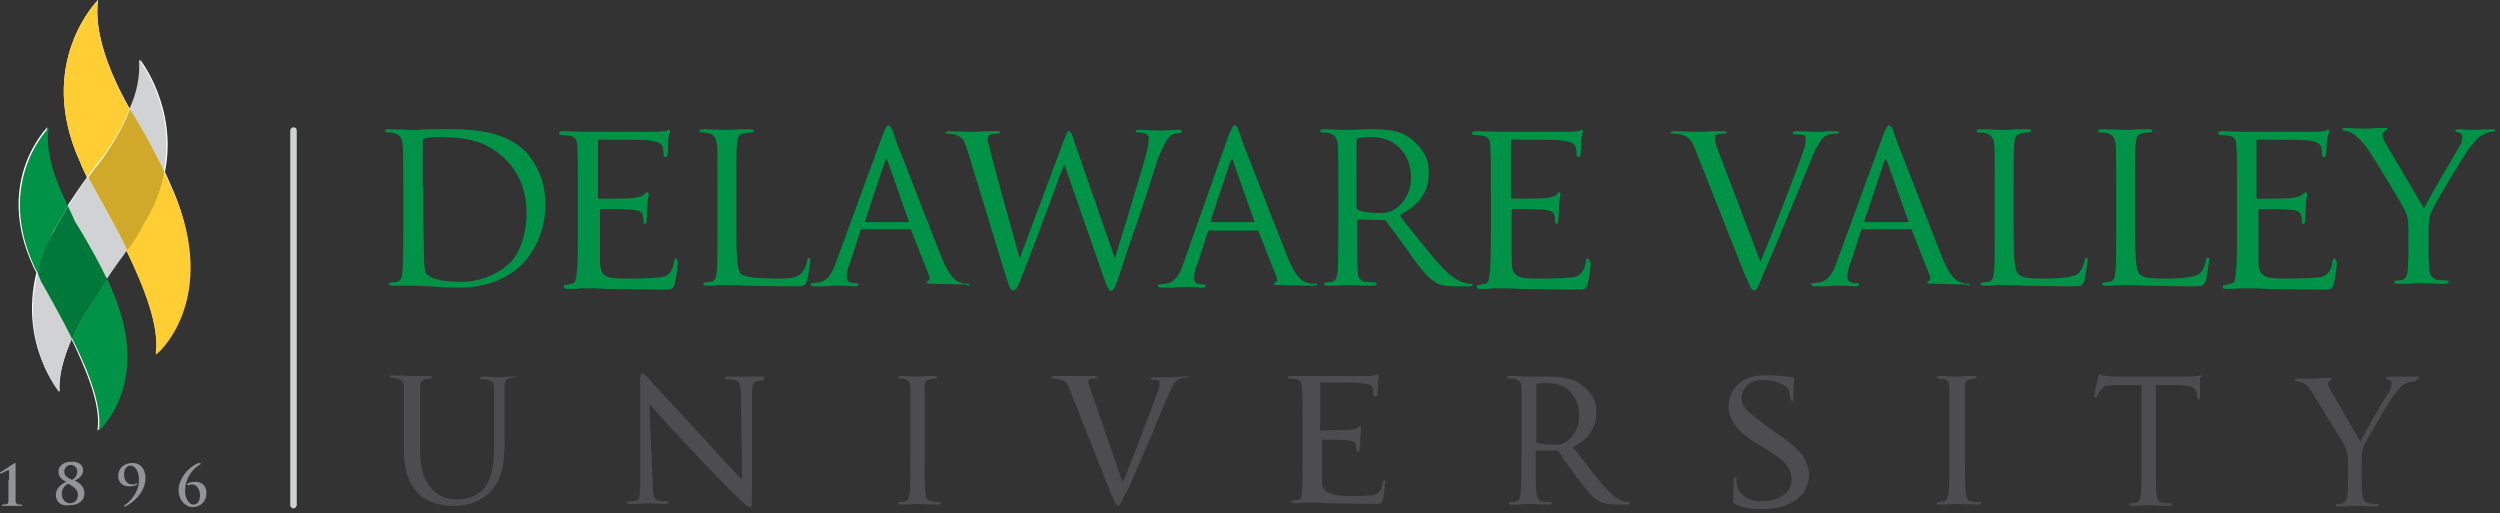 <?xml version="1.0" encoding="utf-8"?>
<!-- Generator: Adobe Illustrator 23.1.1, SVG Export Plug-In . SVG Version: 6.00 Build 0)  -->
<svg version="1.1" id="Layer_1" xmlns="http://www.w3.org/2000/svg" xmlns:xlink="http://www.w3.org/1999/xlink" x="0px" y="0px"
	 viewBox="0 0 385 79" style="enable-background:new 0 0 385 79;" xml:space="preserve">
   <rect x="0" y="0" width="385" height="79" fill="#333333" stroke="none"/>
   <title>Delvaware Valley University</title>
<style type="text/css">
	.st0{fill:#FFFFFF;}
	.st1{fill:#009348;}
	.st2{fill:#D0D2D3;}
	.st3{fill:#00783A;}
	.st4{fill:#FFCD34;}
	.st5{fill:#D0A92B;}
	.st6{fill:#929497;}
	.st7{fill:#4D4D4F;}
</style>
<g>
	<g>
		<path class="st0" d="M25.4,26.5c2-9.9-3.8-17.3-3.8-17.3c0.2,2.4-0.5,5.1-1.5,7.7c-0.1-0.1-0.1-0.2-0.2-0.3
			C16.9,11.3,14.4,5,15.1,0c0,0-9.8,9.7-2.7,25.1c0,0,0.3,0.8,1,2.2c-1.2,1.6-2.2,3.2-3.1,4.5c-2-4-3.6-8.5-3-12.2
			c0,0-8.3,8.2-2.2,21.4c0,0,0.1,0.3,0.5,1C2.9,53.2,9.2,60.3,9.2,60.3c-0.2-2.4,0.6-5.2,1.8-8.1c2.4,5,4.6,10.3,4,14.1
			c0,0,8.3-7.1,2.2-21.4c0,0-0.3-0.7-0.9-2c1-1.6,2.2-3.1,3.1-4.5c2.8,5.7,5.2,11.8,4.6,16.1c0,0,9.7-8.4,2.7-25.1
			C26.7,29.5,26.3,28.4,25.4,26.5z"/>
		<g>
			<path class="st1" d="M15.2,66.4c-0.1,0,8.3-7.1,2.2-21.4c0,0-0.3-0.8-0.9-2.1c-2,2.9-3.9,6.1-5.4,9.2
				C13.6,57.1,15.8,62.6,15.2,66.4z"/>
			<path class="st1" d="M10.5,31.8c-2-4-3.6-8.5-3-12.1c0,0-8.3,8.2-2.2,21.4c0,0,0.1,0.3,0.5,0.9c0.6-2.1,1.4-4.3,2.5-6.6
				C8.3,35.5,9.1,34,10.5,31.8z"/>
			<path class="st2" d="M13.5,27.3c-1.2,1.6-2.2,3.2-3,4.5c0.3,0.7,0.7,1.4,1,2.1c2.2,3.5,3.9,6.9,5,9c1-1.6,2.2-3.1,3.1-4.4
				c-2.1-4.3-4.5-8.2-5.9-11C13.6,27.4,13.5,27.4,13.5,27.3z"/>
			<path class="st2" d="M5.8,42.1C3,53.3,9.2,60.4,9.1,60.4c-0.2-2.4,0.7-5.3,2-8.3c-1.7-3.5-3.7-6.7-4.8-8.9
				C6,42.8,5.9,42.4,5.8,42.1z"/>
			<path class="st2" d="M21.4,9.2c0.2,2.4-0.3,5.1-1.5,7.6c2.3,3.6,4.1,7.1,5.3,9.6C27.2,16.5,21.4,9.2,21.4,9.2z"/>
			<path class="st3" d="M10.5,31.8c-1.4,2.2-2.2,3.7-2.2,3.7C7,37.8,6.2,40,5.8,42.1c0.1,0.3,0.3,0.7,0.5,1.2
				c1.2,2.2,3.1,5.4,4.8,8.9c1.4-3.1,3.5-6.3,5.4-9.2c-1-2.1-2.8-5.5-5-9C11.2,33.2,10.8,32.5,10.5,31.8z"/>
			<path class="st4" d="M19.9,16.8c0-0.1-0.1-0.1-0.1-0.2C16.9,11.3,14.4,5,15.1,0c0,0-9.8,9.7-2.7,25.1c0,0,0.3,0.8,1,2.2
				c0.7-1,1.5-2,2.3-3C17.4,22,18.9,19.5,19.9,16.8z"/>
			<path class="st4" d="M26.7,29.5c0,0-0.6-1.3-1.5-3.1c-0.5,2.4-1.4,5.1-2.9,7.7c0,0-0.5,0.8-1.3,2.1c-0.5,0.7-1,1.4-1.6,2.3
				c2.8,5.7,5.2,11.9,4.6,16.1C24.2,54.7,33.9,46.2,26.7,29.5z"/>
			<path class="st5" d="M22.4,34.1c1.6-2.7,2.5-5.3,2.9-7.7c-1.2-2.4-3-6-5.3-9.6c-1,2.7-2.5,5.2-4.1,7.5c-0.8,1-1.6,2.1-2.3,3
				c0,0.1,0.1,0.1,0.1,0.2c1.4,2.7,3.8,6.7,5.9,11c0.6-0.8,1.2-1.6,1.6-2.3C21.9,34.9,22.4,34.1,22.4,34.1z"/>
		</g>
	</g>
	<g>
		<path class="st6" d="M1.4,73.9c0-0.5,0-0.8,0-1.2c0-0.2,0-0.3-0.1-0.3s-0.8,0.3-1,0.5H0.1c0,0-0.1,0-0.1-0.1c0,0,0-0.1,0.1-0.1
			c0,0,1.6-1,2-1.3c0.1,0,0.1-0.1,0.2-0.1c0.1,0,0.1,0.1,0.1,0.1c0,0.1,0,0.9,0,2.2v1.6c0,0.8,0,1.5,0,2c0,0.2,0.1,0.3,0.3,0.5
			c0.1,0,0.5,0,0.6,0c0,0,0.1,0,0.1,0.1c0,0.1,0,0.1-0.1,0.1c-0.7,0-1.2,0-1.4,0s-0.9,0-1.5,0c-0.1,0-0.1,0-0.1-0.1
			c0-0.1,0-0.1,0.1-0.1s0.6,0,0.7-0.1c0.1,0,0.1-0.1,0.2-0.3c0-0.3,0-1.2,0-2V73.9z"/>
		<path class="st6" d="M8.6,76.2c0-0.9,0.7-1.6,1.6-2C9.6,73.9,9,73.5,9,72.6c0-0.7,0.6-1.5,2.1-1.5c1,0,1.7,0.5,1.7,1.3
			c0,0.9-0.8,1.4-1.3,1.6c0.6,0.3,1.5,0.8,1.5,2c0,1-0.8,1.8-2.3,1.8C9.4,78,8.6,77.3,8.6,76.2z M10.8,77.5c0.7,0,1.2-0.5,1.2-1.3
			s-0.7-1.3-1.5-1.7c-0.5,0.2-1,0.8-1,1.6C9.6,77,10.1,77.5,10.8,77.5z M10.9,71.6c-0.7,0-1,0.6-1,1c0,0.6,0.3,0.9,1.2,1.3
			c0.2-0.1,0.8-0.5,0.8-1.3C11.9,72,11.4,71.6,10.9,71.6z"/>
		<path class="st6" d="M22.4,73.6c0,2.4-2.1,3.9-3.1,4.4h-0.1c0,0-0.1,0-0.1-0.1c0-0.1,0.1-0.1,0.1-0.1c0.9-0.6,2.2-2,2.2-3.9
			c0-1.5-0.7-2.2-1.3-2.2s-1,0.6-1,1.3c0,1.3,0.8,1.6,1.2,1.6s0.5,0,0.6-0.1c0.1,0,0.1-0.1,0.1-0.1s0.1,0,0.1,0.1v0.1
			c-0.2,0.2-0.7,0.3-1.2,0.3c-1.3,0-1.7-0.9-1.7-1.6c0-1.2,0.9-2,2.2-2C21.7,71.3,22.4,72.3,22.4,73.6z"/>
		<path class="st6" d="M27.5,75.5c0-1.6,1.3-3.5,3.1-4.2c0.1,0,0.1,0,0.2,0c0,0,0.1,0,0.1,0.1c0,0.1-0.1,0.1-0.2,0.2
			c-1,0.6-2.2,2-2.2,4c0,1,0.5,2.1,1.3,2.1c0.6,0,1-0.5,1-1.4c0-1.2-0.7-1.7-1.2-1.7c-0.2,0-0.3,0-0.5,0.1c-0.1,0-0.1,0-0.2,0
			c0,0-0.1,0-0.1-0.1c0-0.1,0-0.1,0.1-0.1c0.2-0.2,0.7-0.3,1.2-0.3c1.2,0,1.7,0.9,1.7,1.7c0,1.3-0.9,2.2-2.2,2.2
			C28.5,78,27.5,77,27.5,75.5z"/>
	</g>
	<path class="st2" d="M45.2,78.3c-0.2,0-0.5-0.2-0.5-0.5V20.1c0-0.2,0.2-0.5,0.5-0.5s0.5,0.2,0.5,0.5v57.8
		C45.5,78.2,45.4,78.3,45.2,78.3z"/>
	<g>
		<g>
			<path class="st1" d="M69.3,19.9c-0.2,0-0.5,0-0.7,0c-0.2,0-0.5,0-0.6,0c-1.4,0-2.8,0-3.6,0.1c-0.3,0-0.7,0-0.8,0c0,0-0.2,0-0.5,0
				c-0.7,0-2.1-0.1-3.2-0.1c-0.2,0-0.6,0-0.6,0.3c0,0.1,0.1,0.2,0.3,0.2c0.3,0,0.8,0,1,0.1c1,0.2,1.3,0.8,1.4,1.7
				c0.1,1,0.1,2,0.1,6.9v5.7c0,3,0,5.7-0.1,6.9c-0.1,0.9-0.2,1.6-0.9,1.7c-0.1,0-0.6,0.1-0.9,0.1c-0.2,0-0.3,0.1-0.3,0.2
				c0,0.2,0.2,0.3,0.6,0.3c0.2,0,0.5,0,0.8,0c0.3,0,0.7,0,1,0c0.6,0,1.2,0,1.3,0s0.3,0,0.8,0c0.5,0,1.2,0.1,1.8,0.1
				c1.3,0.1,3,0.2,4.5,0.2c4,0,7.5-1.3,9.8-3.7c2.2-2.3,3.5-5.7,3.5-9.1c0-4-1.7-6.7-3.1-8.2C77.8,20.3,73.3,19.9,69.3,19.9z
				 M65.1,28.7c0-2.4,0-5.8,0-6.8c0-0.3,0.1-0.5,0.3-0.6c0.2-0.1,1.4-0.2,2.1-0.2c4.3,0,7.6,0.6,10.5,3.6c1.2,1.2,3.1,3.8,3.1,8.1
				c0,3.1-1,6.1-2.5,7.6c-1.8,1.8-4.6,3-7.6,3c-3,0-4.8-0.5-5.4-1.3c-0.2-0.3-0.3-1.7-0.3-2.4c0-0.6-0.1-3.5-0.1-6.9V28.7z"/>
			<path class="st1" d="M124.6,39.7c-0.2,0-0.3,0.2-0.3,0.5c-0.1,0.7-0.5,1.4-0.8,1.8c-0.8,0.9-2.3,0.9-3.8,0.9
				c-2.4,0-5.2-0.2-5.6-0.7c-0.6-0.6-0.7-2.8-0.7-7.3v-5.8c0-5,0-5.9,0.1-6.9c0.1-1.2,0.3-1.6,1.3-1.7c0.3-0.1,0.8-0.1,1-0.1
				c0.1,0,0.3-0.1,0.3-0.2c0-0.2-0.2-0.3-0.6-0.3c-0.7,0-2.1,0-2.9,0.1c-0.3,0-0.6,0-0.6,0s-0.2,0-0.5,0c-0.7,0-2.1-0.1-3.2-0.1
				c-0.2,0-0.6,0-0.6,0.3c0,0.1,0.1,0.2,0.3,0.2c0.3,0,0.8,0,1,0.1c1,0.2,1.3,0.8,1.4,1.7c0.1,1,0.1,2,0.1,6.9v5.7
				c0,3,0,5.7-0.1,6.9c-0.1,0.9-0.2,1.6-0.9,1.7c-0.1,0-0.6,0.1-0.9,0.1c-0.2,0-0.3,0.2-0.3,0.2c0,0.2,0.2,0.3,0.6,0.3
				c0.5,0,1.2,0,1.7-0.1h0.1c0.5,0,0.8,0,1,0c0.1,0,0.2,0,0.2,0c0.9,0,1.8,0,3.2,0.1c1.3,0,4.8,0.1,7.1,0.1c1.7,0,1.8-0.1,2.1-0.9
				c0.2-0.9,0.5-2.9,0.5-3.2C124.8,39.9,124.8,39.7,124.6,39.7z"/>
			<path class="st1" d="M149.2,43.7c-0.3,0-0.8,0-1.3-0.2c-0.7-0.2-1.6-0.8-2.8-3.6c-1.4-3.5-4.4-11.3-6.2-15.9
				c-0.7-1.7-1.2-3.1-1.3-3.5c-0.3-0.9-0.5-1.2-0.8-1.2c-0.2,0-0.3,0.2-0.8,1.3l-7.3,19.9c-0.6,1.7-1.3,2.8-2.7,3
				c-0.2,0-0.7,0.1-0.9,0.1c-0.2,0-0.3,0.1-0.3,0.2c0,0.2,0.3,0.3,0.7,0.3c1,0,2.2,0,2.9-0.1c0.3,0,0.6,0,0.7,0c0.1,0,0.5,0,0.8,0
				c0.6,0,1.3,0.1,1.7,0.1c0.1,0,0.6,0,0.6-0.3c0-0.1-0.1-0.2-0.3-0.2h-0.3c-0.5,0-1.2-0.2-1.2-0.9c0-0.6,0.1-1.4,0.5-2.2l1.6-5
				c0.1-0.1,0.1-0.2,0.2-0.2h7.4c0.1,0,0.2,0,0.2,0.1l2.8,7.1c0.1,0.2,0.1,0.5,0,0.6c0,0.1-0.1,0.1-0.2,0.2c-0.2,0-0.2,0.2-0.2,0.2
				c0,0.2,0.3,0.2,0.8,0.2h0.1c1.4,0,3.2,0.1,5.1,0.1C149.2,44.1,149.3,43.9,149.2,43.7C149.6,43.7,149.3,43.7,149.2,43.7z
				 M140,34.2C140,34.2,139.9,34.2,140,34.2h-6.7c0,0,0,0-0.1,0v-0.1l3.1-9.3c0.1-0.3,0.2-0.3,0.2-0.3s0.1,0,0.2,0.3L140,34.2
				C140,34.1,140,34.2,140,34.2z"/>
			<path class="st1" d="M202.5,43.7c-0.3,0-0.8,0-1.3-0.2c-0.7-0.2-1.6-0.8-2.8-3.6c-1.4-3.5-4.4-11.3-6.2-15.9
				c-0.7-1.7-1.2-3.1-1.3-3.5c-0.3-0.9-0.5-1.2-0.8-1.2c-0.2,0-0.3,0.2-0.8,1.3l-7.1,20.1c-0.6,1.7-1.3,2.8-2.7,3
				c-0.2,0-0.7,0.1-0.9,0.1c-0.2,0-0.3,0.1-0.3,0.2c0,0.2,0.3,0.3,0.7,0.3c1,0,2.2,0,2.9-0.1c0.3,0,0.6,0,0.7,0s0.5,0,0.8,0
				c0.6,0,1.3,0.1,1.7,0.1c0.1,0,0.6,0,0.6-0.3c0-0.1-0.1-0.2-0.3-0.2h-0.3c-0.5,0-1.2-0.2-1.2-0.9c0-0.6,0.1-1.4,0.5-2.2l1.6-5
				c0.1-0.1,0.1-0.2,0.2-0.2h7.4c0.1,0,0.2,0,0.2,0.1l2.8,7.1c0.1,0.2,0.1,0.5,0,0.6c0,0.1-0.1,0.1-0.2,0.2c-0.2,0-0.2,0.2-0.2,0.2
				c0,0.2,0.3,0.2,0.8,0.2h0.1c1.4,0,3.2,0.1,5.1,0.1c0.6,0,0.7-0.1,0.7-0.3C202.8,43.7,202.6,43.7,202.5,43.7z M193.2,34.2
				C193.2,34.2,193.1,34.2,193.2,34.2h-6.7c0,0,0,0-0.1,0v-0.1l3.1-9.3c0.1-0.3,0.2-0.3,0.2-0.3s0.1,0,0.2,0.3L193.2,34.2
				C193.2,34.1,193.2,34.2,193.2,34.2z"/>
			<path class="st1" d="M180.7,20.6c0.3-0.1,0.9-0.1,1-0.1c0.2,0,0.3-0.1,0.3-0.3c0-0.1-0.1-0.2-0.5-0.2c-0.7,0-1.5,0-2.1,0.1
				c-0.2,0-0.5,0-0.6,0c-0.1,0-0.2,0-0.5,0c-0.6,0-1.6-0.1-2.8-0.1c-0.3,0-0.6,0-0.6,0.2c0,0.1,0.1,0.2,0.3,0.2
				c1.6,0,1.7,0.5,1.7,0.9c0,0.3,0,0.8-0.3,2.1c-0.7,2.7-2.2,7.4-3.3,11.2c-0.7,2.2-1.3,4.2-1.6,5.2l0,0l-6.3-18.1
				c-0.3-1.2-0.6-1.5-0.8-1.5s-0.3,0.2-0.8,1.5l-6.8,18.2l-0.1-0.6c-2.4-8.6-3.8-13.7-4.1-14.9c-0.1-0.3-0.1-0.6-0.2-0.8
				c-0.2-1-0.5-1.7-0.5-2.1s0.2-0.7,0.3-0.7c0.3-0.2,0.9-0.2,1.3-0.2c0.1,0,0.3,0,0.3-0.2c0-0.2-0.3-0.2-0.6-0.2
				c-1.2,0-2.2,0-2.8,0.1c-0.2,0-0.5,0-0.6,0s-0.3,0-0.7,0c-0.8,0-2-0.1-3.1-0.1c-0.3,0-0.6,0.1-0.6,0.2c0,0.2,0.2,0.2,0.3,0.2
				c0.2,0,1,0,1.4,0.2c0.8,0.3,1.2,0.7,1.7,2.4l5.8,19c0.7,2.2,0.8,2.5,1.2,2.5c0.5,0,0.6-0.3,1.2-1.7c1-2.5,4.4-11.5,6-15.9
				l0.7-1.8l6.2,17.8c0.5,1.3,0.7,1.7,1,1.7c0.3,0,0.6-0.3,1.4-2.8c0.6-1.8,1.7-5.2,2.9-8.6c1.2-3.5,2.3-7.1,3-9.2
				C179.3,22.3,179.8,21,180.7,20.6z"/>
			<path class="st1" d="M226.5,43.7c-0.1,0-0.1,0-0.2,0c-0.1,0-0.2,0-0.5-0.1c-0.7-0.1-1.8-0.5-3.6-2.3c-1.6-1.7-3.6-4.3-5.8-7
				c-0.2-0.3-0.6-0.7-0.8-1.2c3.2-1.7,4.7-3.8,4.4-7.4c-0.2-2.2-2-3.8-2.8-4.4c-1.7-1.3-3.9-1.4-5.9-1.4c-0.6,0-1.8,0-2.7,0.1
				c-0.6,0-0.9,0-1,0c0,0-0.2,0-0.5,0c-0.7,0-2.1-0.1-3.2-0.1c-0.2,0-0.6,0-0.6,0.3c0,0.1,0.1,0.2,0.3,0.2c0.3,0,0.8,0,1,0.1
				c1,0.2,1.3,0.8,1.4,1.7c0.1,1,0.1,2,0.1,6.9v5.7c0,3,0,5.7-0.1,6.9c-0.1,0.9-0.2,1.6-0.9,1.7c-0.1,0-0.6,0.1-0.9,0.1
				c-0.2,0-0.3,0.1-0.3,0.2c0,0.2,0.2,0.3,0.6,0.3c0.6,0,1.5,0,2.9-0.1c0.1,0,0.1,0,0.1,0s0.2,0,0.3,0c0.7,0,2.2,0.1,3.6,0.1
				c0.5,0,0.6-0.1,0.6-0.3c0,0,0-0.2-0.3-0.2c-0.2,0-0.9-0.1-1.4-0.1c-0.9-0.1-1.2-0.7-1.2-1.7c-0.1-1.4-0.1-3.9-0.1-6.9v-0.8
				c0-0.2,0.1-0.2,0.2-0.2l3.9,0.1c0.2,0,0.2,0,0.3,0.1c0.2,0.3,0.7,0.9,1.2,1.6c0.7,0.9,1.5,2.1,2.3,3.1l0.3,0.5
				c1.6,2.2,2.7,3.6,3.9,4.3c0.8,0.5,1.7,0.6,3.5,0.6h1.5c0.6,0,0.7-0.1,0.7-0.3C226.9,43.8,226.7,43.7,226.5,43.7z M208.9,21.6
				c0-0.1,0.1-0.2,0.2-0.3c0.3-0.1,1.2-0.2,2.1-0.2c3.6,0,6.1,2.5,6.1,6.3c0,2.4-1.4,4.2-2.5,4.8c-0.8,0.6-1.7,0.6-2.4,0.6
				c-1.4,0-2.9-0.2-3.3-0.5c-0.1-0.1-0.2-0.2-0.2-0.3L208.9,21.6L208.9,21.6z"/>
			<path class="st1" d="M104.1,39.8c-0.2,0-0.3,0.2-0.3,0.6c-0.2,1.2-0.6,1.8-1.5,2.2c-0.6,0.2-2.8,0.3-6.2,0.3
				c-3,0-3.6-0.5-3.7-2.5c0-0.5,0-2.5,0-4c0-0.6,0-1.2,0-1.4v-2.7c0-0.1,0-0.1,0.2-0.1c0.7,0,3.9,0,4.8,0.1c1.3,0.1,1.5,0.5,1.6,0.9
				c0.1,0.5,0.1,0.7,0.1,1c0,0.2,0.1,0.3,0.2,0.3c0.2,0,0.3-0.3,0.3-0.7c0-0.2,0.1-1.4,0.1-2.1c0-0.7,0.1-1.2,0.2-1.5
				c0-0.1,0-0.2,0-0.3c0-0.2-0.1-0.3-0.2-0.3s-0.2,0.1-0.5,0.3l-0.1,0.1c-0.3,0.3-0.8,0.3-1.5,0.5h-0.1c-0.7,0.1-4.6,0.1-5.3,0.1
				c-0.1,0-0.1,0-0.1-0.3v-8.6c0-0.2,0-0.2,0.1-0.2c0.5,0,6.9,0,7.5,0.1c1.8,0.2,2.1,0.5,2.3,0.9c0.1,0.3,0.2,0.8,0.2,1.2
				s0.1,0.5,0.3,0.5c0.2,0,0.3-0.2,0.3-0.3c0-0.2,0.1-0.9,0.1-1.4c0-0.3,0-0.6,0-0.7c0-0.6,0.1-0.9,0.2-1.2c0-0.1,0.1-0.2,0.1-0.3
				c0-0.2-0.1-0.3-0.2-0.3s-0.2,0-0.3,0.1c-0.1,0-0.1,0-0.1,0.1c-0.1,0-0.1,0-0.2,0c-0.3,0-0.8,0.1-1.3,0.1c-0.2,0-1.3,0-3,0
				c-2.5,0-5.9,0-7.1,0c-0.2,0-0.5,0-0.5,0s-0.2,0-0.5,0c-0.8,0-2.2-0.1-3.3-0.1c-0.2,0-0.6,0-0.6,0.3c0,0.1,0.1,0.3,0.3,0.3
				c0.3,0,0.9,0,1.2,0.1c1,0.1,1.3,0.7,1.3,1.7c0.1,1,0.1,2,0.1,6.9v5.7c0,3.1,0,5.7-0.2,6.9v0.1c-0.1,0.9-0.2,1.5-0.8,1.5
				c-0.1,0-0.2,0-0.3,0.1c-0.2,0-0.5,0.1-0.6,0.1c-0.2,0-0.3,0.1-0.3,0.3c0,0.2,0.2,0.3,0.6,0.3c0.6,0,1.3,0,2-0.1
				c0.7,0,1.3,0,1.4,0c0.5,0,1.4,0,2.8,0.1c1.4,0,6,0.1,8.5,0.1c1.3,0,1.6,0,1.8-0.9c0.2-0.7,0.5-2.9,0.5-3.1
				C104.3,39.9,104.2,39.8,104.1,39.8z"/>
			<path class="st1" d="M244.5,39.8c-0.2,0-0.3,0.2-0.3,0.6c-0.2,1.2-0.6,1.8-1.5,2.2c-0.6,0.2-2.8,0.3-6.2,0.3
				c-3,0-3.6-0.5-3.7-2.5c0-0.5,0-2.5,0-4c0-0.6,0-1.2,0-1.4v-2.7c0-0.1,0-0.1,0.2-0.1c0.7,0,3.9,0,4.8,0.1c1.3,0.1,1.5,0.5,1.6,0.9
				c0.1,0.5,0.1,0.7,0.1,1c0,0.2,0.1,0.3,0.2,0.3c0.2,0,0.3-0.3,0.3-0.7c0-0.2,0.1-1.4,0.1-2.1c0-0.7,0.1-1.2,0.2-1.5
				c0-0.1,0-0.2,0-0.3c0-0.2-0.1-0.3-0.2-0.3c-0.1,0-0.2,0.1-0.3,0.3l-0.1,0.1c-0.3,0.3-0.8,0.3-1.5,0.5h-0.1
				c-0.7,0.1-4.6,0.1-5.3,0.1c-0.1,0-0.1,0-0.1-0.3v-8.6c0-0.2,0-0.2,0.1-0.2c0.5,0,6.9,0,7.5,0.1c1.8,0.2,2.1,0.5,2.3,0.9
				c0.1,0.3,0.2,0.8,0.2,1.2c0,0.1,0,0.5,0.3,0.5c0.2,0,0.3-0.2,0.3-0.3c0-0.2,0.1-0.9,0.1-1.4c0-0.3,0-0.6,0-0.7
				c0-0.6,0.1-0.9,0.2-1.2c0-0.1,0.1-0.2,0.1-0.3c0-0.2-0.1-0.3-0.2-0.3c-0.1,0-0.2,0-0.3,0.1c-0.1,0-0.1,0-0.1,0.1
				c-0.1,0-0.1,0-0.2,0c-0.3,0-0.8,0.1-1.3,0.1c-0.2,0-1.3,0-3,0c-2.5,0-5.9,0-7.1,0c-0.2,0-0.5,0-0.5,0s-0.2,0-0.5,0
				c-0.8,0-2.2-0.1-3.3-0.1c-0.2,0-0.6,0-0.6,0.3c0,0.1,0.1,0.3,0.3,0.3c0.3,0,0.9,0,1.2,0.1c1,0.1,1.3,0.6,1.3,1.7
				c0.1,1,0.1,2,0.1,6.9v5.7c0,3.1,0,5.7-0.2,6.9v0.1c-0.1,0.9-0.2,1.5-0.8,1.5c-0.1,0-0.2,0-0.3,0.1c-0.2,0-0.5,0.1-0.6,0.1
				c-0.2,0-0.3,0.1-0.3,0.3c0,0.2,0.2,0.3,0.6,0.3c0.6,0,1.3,0,2-0.1c0.7,0,1.3,0,1.4,0c0.5,0,1.4,0,2.8,0.1c1.4,0,6,0.1,8.5,0.1
				c1.3,0,1.6,0,1.8-0.9c0.2-0.7,0.5-2.9,0.5-3.1C244.7,39.9,244.6,39.8,244.5,39.8z"/>
			<path class="st1" d="M281.2,20.9c0.6-0.3,1.3-0.3,1.5-0.3c0.1,0,0.5,0,0.5-0.2c0-0.2-0.5-0.2-0.6-0.2c-0.7,0-1.5,0-2,0.1
				c-0.2,0-0.5,0-0.5,0c-0.1,0-0.5,0-0.8,0c-0.7,0-1.5-0.1-2.4-0.1c-0.5,0-0.8,0-0.8,0.3c0,0.2,0.2,0.2,0.5,0.2c0.3,0,0.8,0,1.2,0.1
				c0.3,0.2,0.3,0.6,0.3,0.7c0,0.2-0.1,0.8-0.2,1.2c-0.7,2.3-5,13.4-6.8,17.6L264.9,24c-0.5-1.2-0.8-2.2-0.8-2.7
				c0-0.2,0-0.5,0.3-0.6c0.2-0.1,0.8-0.1,1.2-0.1c0.1,0,0.3,0,0.3-0.2s-0.2-0.2-0.9-0.2c-0.8,0-1.7,0-2.3,0.1c-0.3,0-0.6,0-0.7,0
				s-0.5,0-0.8,0c-0.8,0-2-0.1-3-0.1c-0.5,0-0.9,0-0.9,0.2s0.1,0.2,0.3,0.2c0.2,0,0.7,0,1.2,0.1c1.2,0.3,1.6,0.7,2.3,2.4l7.8,19.7
				l0.1,0.1c0.6,1.4,0.7,1.8,1.2,1.8c0.2,0,0.5-0.2,0.9-1.4c0.1-0.3,0.3-0.7,0.5-1.2c0.7-1.5,2-4.6,3.8-9l0.6-1.4
				c1.5-3.7,3-7.3,3.3-8.1C280.3,21.6,280.8,21.1,281.2,20.9z"/>
			<path class="st1" d="M321.3,39.7c-0.2,0-0.3,0.2-0.3,0.5c-0.1,0.7-0.5,1.4-0.8,1.8c-0.8,0.9-4.3,0.9-5.6,0.9
				c-2.7,0-3.3-0.2-3.8-0.7c-0.6-0.6-0.7-2.8-0.7-7.3v-5.8c0-5,0-5.9,0.1-6.9c0.1-1.2,0.3-1.6,1.3-1.7c0.3-0.1,0.8-0.1,1-0.1
				c0.1,0,0.3-0.1,0.3-0.2c0-0.2-0.2-0.3-0.6-0.3c-0.7,0-2.1,0-2.9,0.1c-0.3,0-0.6,0-0.6,0s-0.2,0-0.5,0c-0.7,0-2.1-0.1-3.2-0.1
				c-0.2,0-0.6,0-0.6,0.3c0,0.1,0.1,0.2,0.3,0.2c0.3,0,0.8,0,1,0.1c1,0.2,1.3,0.8,1.4,1.7c0.1,1,0.1,2,0.1,6.9v5.7
				c0,3,0,5.7-0.1,6.9c-0.1,0.9-0.2,1.6-0.9,1.7c-0.2,0-0.6,0.1-0.9,0.1c-0.2,0-0.3,0.1-0.3,0.2c0,0.2,0.2,0.3,0.6,0.3
				c0.5,0,1.2,0,1.7-0.1h0.1c0.5,0,0.8,0,1,0c0.1,0,0.2,0,0.2,0c0.9,0,1.8,0,3.2,0.1c1.3,0,4.8,0.1,7.1,0.1c1.7,0,1.8-0.1,2.1-0.9
				c0.2-0.9,0.5-2.9,0.5-3.2C321.5,39.9,321.5,39.7,321.3,39.7z"/>
			<path class="st1" d="M340,39.7c-0.2,0-0.3,0.2-0.3,0.5c-0.1,0.7-0.5,1.4-0.8,1.8c-0.8,0.9-4.3,0.9-5.6,0.9
				c-2.7,0-3.3-0.2-3.8-0.7c-0.6-0.6-0.7-2.8-0.7-7.3v-5.8c0-5,0-5.9,0.1-6.9c0.1-1.2,0.3-1.6,1.3-1.7c0.3-0.1,0.8-0.1,1-0.1
				c0.1,0,0.3-0.1,0.3-0.2c0-0.2-0.2-0.3-0.6-0.3c-0.7,0-2.1,0-2.9,0.1c-0.3,0-0.6,0-0.6,0s-0.2,0-0.5,0c-0.7,0-2.1-0.1-3.2-0.1
				c-0.2,0-0.6,0-0.6,0.3c0,0.1,0.1,0.2,0.3,0.2c0.3,0,0.8,0,1,0.1c1,0.2,1.3,0.8,1.4,1.7c0.1,1,0.1,2,0.1,6.9v5.7
				c0,3,0,5.7-0.1,6.9c-0.1,0.9-0.2,1.6-0.9,1.7c-0.2,0-0.6,0.1-0.9,0.1c-0.2,0-0.3,0.1-0.3,0.2c0,0.2,0.2,0.3,0.6,0.3
				c0.5,0,1.2,0,1.7-0.1h0.1c0.5,0,0.8,0,1,0c0.1,0,0.2,0,0.2,0c0.9,0,1.8,0,3.2,0.1c1.3,0,4.8,0.1,7.1,0.1c1.7,0,1.8-0.1,2.1-0.9
				c0.2-0.9,0.5-2.9,0.5-3.2C340.3,39.9,340.3,39.7,340,39.7z"/>
			<path class="st1" d="M383.9,19.9c-0.3,0-1.5,0-2.3,0.1c-0.5,0-0.8,0-0.8,0c-0.1,0-0.2,0-0.5,0c-0.5,0-1-0.1-1.6-0.1
				c-0.3,0-0.6,0.1-0.6,0.2c0,0.2,0.2,0.2,0.6,0.3c0.3,0.1,0.5,0.3,0.5,0.8c0,0.5-0.2,1-0.6,1.6c-0.7,1.2-4.6,7.8-5.3,9.3
				c-0.8-1.3-5.4-9.2-5.9-10c-0.2-0.5-0.5-0.8-0.5-1.3c0-0.2,0.1-0.3,0.3-0.6c0.1,0,0.1,0,0.2-0.1c0.2-0.1,0.3-0.1,0.3-0.2
				c0-0.2-0.1-0.2-0.5-0.2c-0.9,0-1.7,0-2.3,0.1c-0.2,0-0.3,0-0.5,0c0,0-0.3,0-0.8,0c-0.8,0-2-0.1-2.4-0.1s-0.5,0.2-0.5,0.2
				c0,0.2,0.2,0.2,0.3,0.2c0.2,0,0.9,0.2,1.4,0.5c0.7,0.5,1.5,1.3,2.2,2.3c1.2,1.7,5.4,8.8,5.6,9.2c0.5,0.9,0.7,1.6,0.7,3.3v2.8
				c0,0.5,0,1.8-0.1,3.2c0,0.7-0.2,1.6-0.9,1.7c-0.3,0.1-0.7,0.1-0.9,0.1c-0.2,0-0.3,0.1-0.3,0.2c0,0.2,0.2,0.3,0.6,0.3
				c0.7,0,1.8,0,2.7-0.1c0.2,0,0.5,0,0.6,0c0,0,0.1,0,0.3,0c0.7,0,2.2,0.1,3.6,0.1c0.5,0,0.6-0.1,0.6-0.3c0-0.1-0.1-0.2-0.3-0.2
				c-0.2,0-0.9-0.1-1.4-0.1c-0.8-0.1-1.2-0.7-1.3-1.7c-0.1-1.4-0.1-2.7-0.1-3.2v-2.5c0-1,0-2.1,0.5-3.2c0.6-1.4,5.1-8.9,6.1-10.1
				c0.7-0.8,1-1.3,1.7-1.6c0.5-0.3,1-0.5,1.5-0.5c0.2,0,0.5-0.1,0.5-0.3C384.4,20.1,384.2,19.9,383.9,19.9z"/>
			<path class="st1" d="M359.5,39.8c-0.2,0-0.3,0.2-0.3,0.6c-0.2,1.2-0.6,1.8-1.5,2.2c-0.6,0.2-2.8,0.3-6.2,0.3
				c-3,0-3.6-0.5-3.7-2.5c0-0.5,0-2.5,0-4c0-0.6,0-1.2,0-1.4v-2.7c0-0.1,0-0.1,0.2-0.1c0.7,0,3.9,0,4.8,0.1c1.3,0.1,1.5,0.5,1.6,0.9
				c0.1,0.5,0.1,0.7,0.1,1c0,0.2,0.1,0.3,0.2,0.3c0.2,0,0.3-0.3,0.3-0.7c0-0.2,0.1-1.4,0.1-2.1c0-0.7,0.1-1.2,0.2-1.5
				c0-0.1,0-0.2,0-0.3c0-0.3-0.2-0.3-0.2-0.3c-0.1,0-0.2,0.1-0.5,0.3l-0.1,0.1c-0.3,0.3-0.8,0.3-1.5,0.5h-0.1
				c-0.7,0.1-4.6,0.1-5.3,0.1c-0.1,0-0.1,0-0.1-0.3v-8.6c0-0.2,0-0.2,0.1-0.2c0.5,0,6.9,0,7.5,0.1c1.8,0.2,2.1,0.5,2.3,0.9
				c0.1,0.3,0.2,0.9,0.2,1.2c0,0.1,0,0.5,0.3,0.5c0.2,0,0.3-0.2,0.3-0.3c0-0.2,0.1-0.9,0.1-1.4c0-0.3,0-0.6,0.1-0.7
				c0-0.6,0.1-0.9,0.2-1.2c0-0.1,0.1-0.2,0.1-0.3c0-0.2-0.1-0.3-0.2-0.3s-0.2,0-0.3,0.1c-0.1,0-0.1,0-0.1,0.1c-0.1,0-0.1,0-0.2,0
				c-0.3,0-0.8,0.1-1.3,0.1c-0.2,0-1.3,0-3,0c-2.5,0-5.9,0-7.1,0c-0.2,0-0.5,0-0.5,0s-0.2,0-0.5,0c-0.8,0-2.2-0.1-3.3-0.1
				c-0.2,0-0.6,0-0.6,0.3c0,0.1,0.1,0.3,0.3,0.3c0.3,0,0.9,0,1.2,0.1c1,0.1,1.3,0.6,1.3,1.7c0.1,1,0.1,2,0.1,6.9v5.7
				c0,3.1,0,5.7-0.2,6.9v0.1c-0.1,0.9-0.2,1.5-0.8,1.5c-0.1,0-0.2,0-0.3,0.1c-0.2,0-0.5,0.1-0.6,0.1c-0.2,0-0.3,0.1-0.3,0.3
				c0,0.2,0.2,0.3,0.6,0.3c0.6,0,1.3,0,2-0.1c0.7,0,1.3,0,1.4,0c0.5,0,1.4,0,2.8,0.1c1.4,0,6,0.1,8.5,0.1c1.3,0,1.6,0,1.8-0.9
				c0.2-0.7,0.5-2.9,0.5-3.1C359.7,39.9,359.6,39.8,359.5,39.8z"/>
			<path class="st1" d="M303.3,43.7c-0.3,0-0.8,0-1.3-0.2c-0.7-0.2-1.6-0.8-2.8-3.6c-1.4-3.5-4.4-11.3-6.2-15.9
				c-0.7-1.7-1.2-3.1-1.3-3.5c-0.3-0.9-0.5-1.2-0.8-1.2c-0.2,0-0.3,0.2-0.8,1.3l-7.3,19.9c-0.6,1.7-1.3,2.8-2.7,3
				c-0.2,0-0.7,0.1-0.9,0.1c-0.2,0-0.3,0.1-0.3,0.2c0,0.2,0.3,0.3,0.7,0.3c1,0,2.2,0,2.9-0.1c0.3,0,0.6,0,0.7,0s0.5,0,0.8,0
				c0.6,0,1.3,0.1,1.7,0.1c0.1,0,0.6,0,0.6-0.3c0-0.1-0.1-0.2-0.3-0.2h-0.3c-0.5,0-1.2-0.2-1.2-0.9c0-0.6,0.1-1.4,0.5-2.2l1.6-5
				c0.1-0.1,0.1-0.2,0.2-0.2h7.4c0.1,0,0.2,0,0.2,0.1l2.8,7.1c0.1,0.2,0.1,0.5,0,0.6c0,0.1-0.1,0.1-0.2,0.2c-0.2,0-0.2,0.2-0.2,0.2
				c0,0.2,0.3,0.2,0.8,0.2h0.1c1.4,0,3.2,0.1,5.1,0.1C303.3,44.1,303.4,43.9,303.3,43.7C303.6,43.7,303.3,43.7,303.3,43.7z
				 M293.9,34.2L293.9,34.2h-6.7c0,0,0,0-0.1,0v-0.1l3.1-9.3c0.1-0.3,0.2-0.3,0.2-0.3s0.1,0,0.2,0.3l3.3,9.3
				C293.9,34.1,293.9,34.2,293.9,34.2z"/>
		</g>
		<g>
			<path class="st7" d="M79.2,58c-0.6,0-1.3,0-1.7,0.1h-0.1c-0.2,0-0.3,0-0.3,0s-0.2,0-0.3,0l0,0c-0.6,0-1.5-0.1-2.4-0.1
				c-0.1,0-0.5,0-0.5,0.2c0,0.1,0.1,0.2,0.3,0.2c0.2,0,0.7,0,0.9,0.1c0.8,0.2,1,0.6,1,1.4s0,1.6,0,5.7v3.2c0,3.1-0.5,5.1-1.5,6.3
				c-0.9,1.2-2.5,1.8-4,1.8c-1.5,0-2.7-0.2-3.9-1.4c-0.9-0.9-2-2.4-2-6.3v-3.7c0-4,0-4.8,0-5.7c0-0.9,0.2-1.3,0.9-1.4
				c0.3,0,0.5-0.1,0.6-0.1s0.3,0,0.3-0.2c0-0.3-0.3-0.2-0.5-0.2c-0.5,0-1.3,0-1.8,0h-0.1c-0.2,0-0.5,0-0.6,0s-0.2,0-0.6,0l0,0
				c-0.6,0-1.6-0.1-2.4-0.1c-0.1,0-0.5,0-0.5,0.2c0,0.1,0.1,0.2,0.3,0.2s0.7,0,0.9,0.1c0.8,0.2,1,0.6,1,1.4s0,1.6,0,5.7v3.8
				c0,4.2,1.3,5.9,2.3,6.9c1.7,1.6,4.1,1.8,5.4,1.8c1.4,0,3.5-0.2,5.4-2c2.2-2,2.4-5.2,2.4-7.8v-2.8c0-4,0-4.8,0-5.7
				c0-0.9,0.2-1.3,0.9-1.4c0.3,0,0.5-0.1,0.6-0.1c0.2,0,0.3-0.1,0.3-0.2C79.6,57.9,79.3,58,79.2,58z M76.5,58.1L76.5,58.1L76.5,58.1
				L76.5,58.1z"/>
			<path class="st7" d="M117.3,58c-0.7,0-1.3,0-1.7,0h-0.1c-0.2,0-0.3,0-0.5,0c-0.1,0-0.2,0-0.5,0h-0.1c-0.6,0-1.4,0-2.2,0
				c-0.2,0-0.6,0-0.6,0.2c0,0.1,0,0.2,0.3,0.2c0.2,0,0.8,0,1.3,0.1c0.7,0.2,0.9,0.7,0.9,2.4l0.2,13c-0.5-0.5-1.2-1.3-2.2-2.3
				c-1.3-1.4-2.7-2.9-3.9-4.3c-4.1-4.5-8-8.5-8.3-9c-0.1-0.1-0.1-0.1-0.2-0.2c-0.3-0.3-0.6-0.6-0.8-0.6c-0.3,0-0.3,0.5-0.3,1.4v15
				c0,2.4-0.1,3.1-0.7,3.2c-0.3,0.1-0.8,0.1-1,0.1c-0.2,0-0.3,0.1-0.3,0.2c0,0.3,0.3,0.2,0.5,0.2c0.8,0,1.6,0,2.1-0.1
				c0.2,0,0.3,0,0.5,0s0.2,0,0.3,0l0,0c0.5,0,1.3,0.1,2.4,0.1c0.1,0,0.6,0,0.6-0.2c0-0.1-0.1-0.2-0.3-0.2c-0.1,0-0.7,0-1.3-0.1
				c-0.7-0.2-0.9-0.9-0.9-2.9L100,62.2c0.9,1,3.7,4.2,6.7,7.3c2.8,3,6.5,6.8,6.8,7c1.4,1.4,1.7,1.6,2,1.6c0.3,0,0.3-0.2,0.3-2V60.9
				c0-1.6,0.1-2.1,0.9-2.2c0.3-0.1,0.5-0.1,0.6-0.1c0.2,0,0.3-0.1,0.3-0.2C117.9,57.9,117.5,58,117.3,58z"/>
			<path class="st7" d="M144.6,77.3c-0.2,0-0.8,0-1.2-0.1c-0.7-0.1-0.8-0.6-0.9-1.4c-0.1-1-0.1-3.1-0.1-5.7v-4.6c0-4,0-4.8,0-5.7
				c0-0.9,0.2-1.3,0.9-1.4c0.3,0,0.5-0.1,0.7-0.1c0.2,0,0.3-0.1,0.3-0.2c0-0.3-0.3-0.2-0.5-0.2c-0.6,0-1.5,0-2.1,0.1h-0.2
				c-0.1,0-0.2,0-0.2,0s-0.1,0-0.2,0H141c-0.6,0-1.6-0.1-2.2-0.1c-0.1,0-0.5,0-0.5,0.2c0,0.1,0.1,0.2,0.3,0.2c0.1,0,0.5,0,0.8,0.1
				c0.5,0.1,0.8,0.6,0.8,1.4s0,1.6,0,5.7v4.6c0,2.5,0,4.6-0.1,5.7c-0.1,0.7-0.2,1.3-0.7,1.4c-0.2,0.1-0.6,0.1-0.8,0.1
				s-0.3,0.1-0.3,0.2c0,0.3,0.3,0.2,0.5,0.2c0.6,0,1.6,0,2.1-0.1h0.1c0.1,0,0.2,0,0.2,0s0.1,0,0.3,0l0,0c0.6,0,1.7,0.1,2.9,0.1
				c0.5,0,0.5-0.1,0.5-0.2C144.8,77.4,144.7,77.3,144.6,77.3z"/>
			<path class="st7" d="M182.6,58c-0.6,0-1.3,0-1.6,0.1h-0.1c-0.1,0-0.2,0-0.3,0s-0.3,0-0.6,0h-0.1c-0.6,0-1.3,0-2,0
				c-0.3,0-0.7,0-0.7,0.2c0,0.1,0.1,0.2,0.3,0.2s0.7,0,0.9,0.1s0.2,0.5,0.2,0.5c0,0.2-0.1,0.7-0.2,0.9c-0.6,1.7-3.9,10.5-5.5,14.3
				l-4.6-13.3l0,0c-0.3-1-0.7-1.7-0.7-2.1c0-0.1,0-0.3,0.2-0.5c0.2-0.1,0.7-0.1,0.9-0.1c0.1,0,0.3,0,0.3-0.2c0-0.2-0.3-0.2-0.8-0.2
				c-0.6,0-1.4,0-1.8,0h-0.1c-0.2,0-0.3,0-0.5,0c-0.1,0-0.2,0-0.6,0h-0.1c-0.6,0-1.6,0-2.4,0c-0.3,0-0.8,0-0.8,0.2
				c0,0.2,0.1,0.2,0.3,0.2c0.1,0,0.6,0,0.9,0.1c0.9,0.2,1.3,0.6,1.8,2l6.3,15.9l0.1,0.1c0.5,1.2,0.6,1.5,0.9,1.5
				c0.2,0,0.3-0.2,0.8-1.2c0.1-0.2,0.2-0.6,0.5-0.9c0.6-1.2,1.6-3.7,3.1-7.1l1.2-2.8c1-2.4,1.8-4.4,2.1-5c0.7-1.8,1.2-2.2,1.4-2.4
				c0.5-0.3,1-0.3,1.2-0.3c0.2,0,0.5-0.1,0.5-0.2C183.2,57.9,182.8,58,182.6,58z"/>
			<path class="st7" d="M273,66.3l-0.8-0.6c-0.2-0.2-0.6-0.3-0.8-0.6c-2.1-1.6-3.2-2.3-3.2-3.7c0-1.7,1.3-2.9,3.2-2.9
				c2.4,0,3.8,1,4,1.4c0.1,0.2,0.3,0.9,0.3,1.3c0,0.2,0,0.5,0.3,0.5c0.2,0,0.2-0.3,0.2-0.7c0-1.4,0.1-2.3,0.1-2.5c0-0.1,0-0.1,0-0.2
				c0-0.2-0.2-0.2-0.3-0.2c-0.2,0-0.3-0.1-0.9-0.1c-0.7-0.1-2.2-0.2-3.2-0.2c-1.7,0-3.1,0.3-4.1,1.3c-1,0.8-1.6,2.1-1.6,3.5
				c0,2,1.4,3.9,4.3,5.7l1.6,0.9c2.5,1.6,3.8,2.7,3.8,4.7c0,2-2,3.3-4.5,3.3c-2.1,0-3.6-0.9-3.9-2.5c-0.1-0.3-0.1-0.7-0.1-0.9
				c0-0.1,0-0.3-0.2-0.3s-0.2,0.2-0.2,0.5c0,0.1,0,0.2,0,0.3l0,0c0,0.6-0.1,1.4-0.1,2.4c0,0.7,0,0.8,0.5,1c1,0.5,2.2,0.7,3.7,0.7
				c2,0,3.6-0.3,4.8-1c1.7-0.9,2.7-2.4,2.7-4.4C278.4,70.3,276.7,68.8,273,66.3z"/>
			<path class="st7" d="M304.8,77.3c-0.2,0-0.8,0-1.2-0.1c-0.7-0.1-0.8-0.6-0.9-1.4c-0.1-1-0.1-3.1-0.1-5.7v-4.6c0-4,0-4.8,0-5.7
				c0-0.9,0.2-1.3,0.9-1.4l0,0c0.3,0,0.5-0.1,0.6-0.1s0.3,0,0.3-0.2c0-0.3-0.3-0.2-0.5-0.2c-0.6,0-1.5,0-2.1,0.1h-0.2
				c-0.1,0-0.2,0-0.2,0s-0.2,0-0.3,0l0,0c-0.7,0-1.6-0.1-2.2-0.1c-0.1,0-0.6,0-0.6,0.2c0,0.1,0.1,0.2,0.3,0.2c0.1,0,0.5,0,0.8,0.1
				c0.6,0.1,0.8,0.6,0.8,1.4s0,1.6,0,5.7v4.6c0,2.5,0,4.6-0.1,5.7c-0.1,0.7-0.2,1.3-0.7,1.4c-0.2,0-0.6,0.1-0.8,0.1
				s-0.3,0.1-0.3,0.2c0,0.3,0.3,0.2,0.5,0.2c0.6,0,1.4,0,2.2-0.1h0.1c0.2,0,0.3,0,0.3,0s0.1,0,0.3,0l0,0c0.6,0,1.8,0.1,2.9,0.1
				c0.5,0,0.5-0.1,0.5-0.2C305.1,77.4,305,77.3,304.8,77.3z"/>
			<path class="st7" d="M338.9,57.8c0,0-0.1,0-0.2,0l0,0c-0.1,0-0.2,0.1-0.5,0.1c-0.5,0.1-1,0.1-1.8,0.1h-9.8c-0.3,0-1.3,0-2.1-0.1
				c-0.5,0-0.7-0.1-0.9-0.2c-0.1,0-0.2-0.1-0.2-0.1c-0.1,0-0.2,0.2-0.3,0.6l0,0c0,0.1-0.6,2.4-0.6,2.7s0.1,0.3,0.2,0.3
				c0.2,0,0.3-0.1,0.3-0.3c0.1-0.2,0.1-0.3,0.5-0.8c0.3-0.6,0.9-0.8,2.5-0.8h3.8v11c0,2.5,0,4.6-0.1,5.7c-0.1,0.7-0.2,1.3-0.7,1.4
				c-0.2,0.1-0.6,0.1-0.8,0.1s-0.3,0.1-0.3,0.2c0,0.3,0.3,0.2,0.5,0.2c0.6,0,1.6,0,2.1-0.1h0.1c0.1,0,0.2,0,0.2,0s0.1,0,0.3,0l0,0
				c0.6,0,1.7,0.1,2.9,0.1c0.5,0,0.5-0.1,0.5-0.2c0-0.1-0.1-0.2-0.3-0.2c-0.2,0-0.8,0-1.2-0.1c-0.7-0.1-0.8-0.6-0.9-1.4
				c-0.1-1-0.1-3.1-0.1-5.7v-11h3.2c2.7,0,3,0.7,3.1,1.4v0.2c0,0.3,0.1,0.6,0.3,0.6c0.1,0,0.2,0,0.2-0.5c0-0.1,0-0.3,0-0.8V60
				c0-0.7,0-1.4,0-1.8C339.1,58,339.1,57.8,338.9,57.8z"/>
			<path class="st7" d="M372.4,58c-0.3,0-1,0-1.7,0h-0.3c-0.2,0-0.5,0-0.6,0s-0.2,0-0.5,0l0,0c-0.3,0-0.8,0-1.3,0s-0.5,0.1-0.5,0.2
				c0,0.2,0.2,0.2,0.5,0.3l0,0c0.2,0.1,0.3,0.2,0.3,0.7c0,0.3-0.1,0.8-0.5,1.3c-0.5,0.7-3.6,6.1-4.3,7.5c-0.8-1.3-4.3-7.4-4.7-8.1
				c-0.2-0.3-0.3-0.7-0.3-0.9c0-0.1,0.1-0.2,0.2-0.3c0,0,0.1,0,0.1-0.1c0.1-0.1,0.3-0.1,0.3-0.2c0-0.2-0.2-0.2-0.5-0.2
				c-0.7,0-1.4,0-1.8,0.1l0,0c-0.1,0-0.3,0-0.3,0s-0.2,0-0.5,0h-0.3c-0.6,0-1.5,0-1.8,0c-0.3,0-0.5,0.1-0.5,0.2
				c0,0.1,0.1,0.2,0.3,0.2c0.2,0,0.7,0.1,1,0.3c0.6,0.3,1.2,1,1.7,2c0.9,1.4,4.4,7.1,4.6,7.5l0,0c0.3,0.7,0.6,1.3,0.6,2.7v2.2
				c0,0.5,0,1.5-0.1,2.7c0,0.8-0.3,1.3-0.7,1.4c-0.2,0.1-0.6,0.1-0.8,0.1c-0.2,0-0.3,0.1-0.3,0.2c0,0.3,0.3,0.2,0.5,0.2
				c0.6,0,1.6,0,2.1-0.1h0.1c0.1,0,0.2,0,0.2,0s0.1,0,0.3,0l0,0c0.6,0,1.8,0.1,2.9,0.1c0.5,0,0.5-0.1,0.5-0.2c0-0.1-0.1-0.2-0.3-0.2
				c-0.2,0-0.8,0-1.2-0.1c-0.6-0.1-0.9-0.5-1-1.4c-0.1-1-0.1-2.2-0.1-2.7v-2.2c0-0.8,0-1.6,0.3-2.5c0.5-1,4.1-7.3,5-8.3
				c0.6-0.7,0.8-1,1.4-1.3c0.3-0.2,0.8-0.3,1.2-0.3c0.2,0,0.5-0.1,0.5-0.2C372.8,58,372.6,58,372.4,58z"/>
			<path class="st7" d="M213.2,74c-0.2,0-0.3,0.2-0.3,0.5c-0.1,0.9-0.5,1.4-1.2,1.7c-0.7,0.2-2.9,0.2-3.6,0.2c-2.1,0-4.5-0.2-4.5-2
				c0-0.3,0-1.8,0-3v-0.8c0-0.2,0-0.5,0-0.6v-2.2c0-0.1,0-0.1,0.1-0.1c0.3,0,3.1,0,3.8,0.1c0.9,0.1,1.2,0.3,1.3,0.7s0.1,0.6,0.1,0.8
				s0.1,0.3,0.2,0.3c0.2,0,0.3-0.2,0.3-0.6c0-0.2,0.1-1.2,0.1-1.7s0.1-0.9,0.1-1.2c0-0.1,0-0.2,0-0.2c0-0.2-0.1-0.3-0.2-0.3
				c-0.1,0-0.2,0.1-0.3,0.2l0,0c0,0,0,0-0.1,0.1l0,0c-0.2,0.2-0.6,0.2-1.2,0.3h-0.1c-0.6,0-3.5,0.1-4.3,0.1c-0.1,0-0.1,0-0.1-0.2v-7
				c0-0.2,0-0.2,0.1-0.2c0.3,0,5.8,0,6.2,0.1c1.5,0.2,1.7,0.3,1.8,0.7c0.1,0.2,0.1,0.7,0.1,0.9c0,0.3,0.1,0.5,0.3,0.5
				c0.1,0,0.3-0.2,0.3-0.3c0-0.2,0.1-0.7,0.1-1.2v-0.2c0-0.2,0-0.3,0-0.3c0-0.5,0.1-0.7,0.1-0.9c0-0.1,0-0.2,0-0.2
				c0-0.3-0.1-0.3-0.2-0.3c-0.1,0-0.2,0-0.2,0.1H212c0,0-0.1,0-0.2,0c-0.2,0-0.6,0.1-1,0.1c-0.2,0-1,0-2.5,0c-2,0-4.6,0-5.9,0H202
				c0,0-0.1,0-0.3,0h-0.1c-0.7,0-1.7,0-2.7,0c-0.1,0-0.6,0-0.6,0.2c0,0.1,0.1,0.2,0.3,0.2s0.7,0,0.9,0.1c0.8,0.1,0.9,0.5,1,1.4
				c0.1,0.8,0.1,1.5,0.1,5.5V70c0,2.5,0,4.5-0.1,5.7v0.1c-0.1,0.7-0.2,1.2-0.6,1.2c-0.1,0-0.1,0-0.2,0h-0.1c-0.2,0-0.3,0.1-0.5,0.1
				c-0.2,0-0.3,0.1-0.3,0.2s0.1,0.2,0.6,0.2c0.3,0,0.9,0,1.6-0.1c0.6,0,1,0,1.2,0c0.5,0,1.2,0,2.2,0.1c1.2,0,5,0.1,7,0.1
				c1,0,1.4,0.1,1.6-0.7c0.1-0.6,0.3-2.3,0.3-2.5C213.5,74.1,213.4,74,213.2,74z"/>
			<path class="st7" d="M250.9,77.3c-0.1,0-0.1,0-0.2,0l0,0c-0.1,0-0.1,0-0.3,0c-0.6-0.1-1.4-0.3-2.8-1.8c-1.4-1.4-2.9-3.5-4.7-5.8
				l-0.7-0.8c2.8-1.5,3.8-3.3,3.6-6.1c-0.2-2.1-2-3.3-2.3-3.6c-1.4-1-3.2-1.2-4.8-1.2c-0.5,0-1.4,0-2.2,0h-0.1c-0.3,0-0.7,0-0.8,0
				h-0.1h-0.2c-0.5,0-1.7-0.1-2.7-0.1c-0.1,0-0.5,0-0.5,0.2c0,0.1,0.1,0.2,0.3,0.2c0.2,0,0.7,0,0.9,0.1c0.8,0.2,1,0.6,1,1.4
				s0,1.6,0,5.7v4.6c0,2.4,0,4.5-0.1,5.7c-0.1,0.7-0.2,1.3-0.7,1.4c-0.3,0.1-0.6,0.1-0.8,0.1s-0.3,0.1-0.3,0.2
				c0,0.3,0.3,0.2,0.5,0.2c0.5,0,1.3,0,2.3-0.1h0.1c0,0,0.1,0,0.2,0h0.1c0.6,0,1.8,0.1,2.9,0.1c0.5,0,0.5-0.1,0.5-0.2
				c0-0.1-0.1-0.2-0.3-0.2s-0.8,0-1.2-0.1c-0.7-0.1-0.8-0.6-0.9-1.4c-0.1-1-0.1-3.2-0.1-5.7v-0.6c0-0.1,0-0.1,0.1-0.1h3.2
				c0.1,0,0.2,0,0.2,0.1c0.2,0.3,0.6,0.8,0.9,1.4c0.6,0.7,1.3,1.7,1.8,2.5l0.3,0.3c1.3,1.7,2.2,2.9,3.2,3.5c0.7,0.3,1.4,0.5,2.9,0.5
				h1.3c0.5,0,0.6,0,0.6-0.2C251.2,77.4,251.1,77.3,250.9,77.3z M236.6,59.3c0-0.1,0-0.2,0.1-0.2c0.2-0.1,0.9-0.1,1.7-0.1
				c2.9,0,4.8,2.1,4.8,5.1c0,1.8-1,3.3-2,3.9c-0.6,0.5-1.4,0.5-1.8,0.5c-1.2,0-2.3-0.2-2.7-0.3c-0.1-0.1-0.1-0.1-0.1-0.2L236.6,59.3
				L236.6,59.3z"/>
		</g>
	</g>
</g>
</svg>
